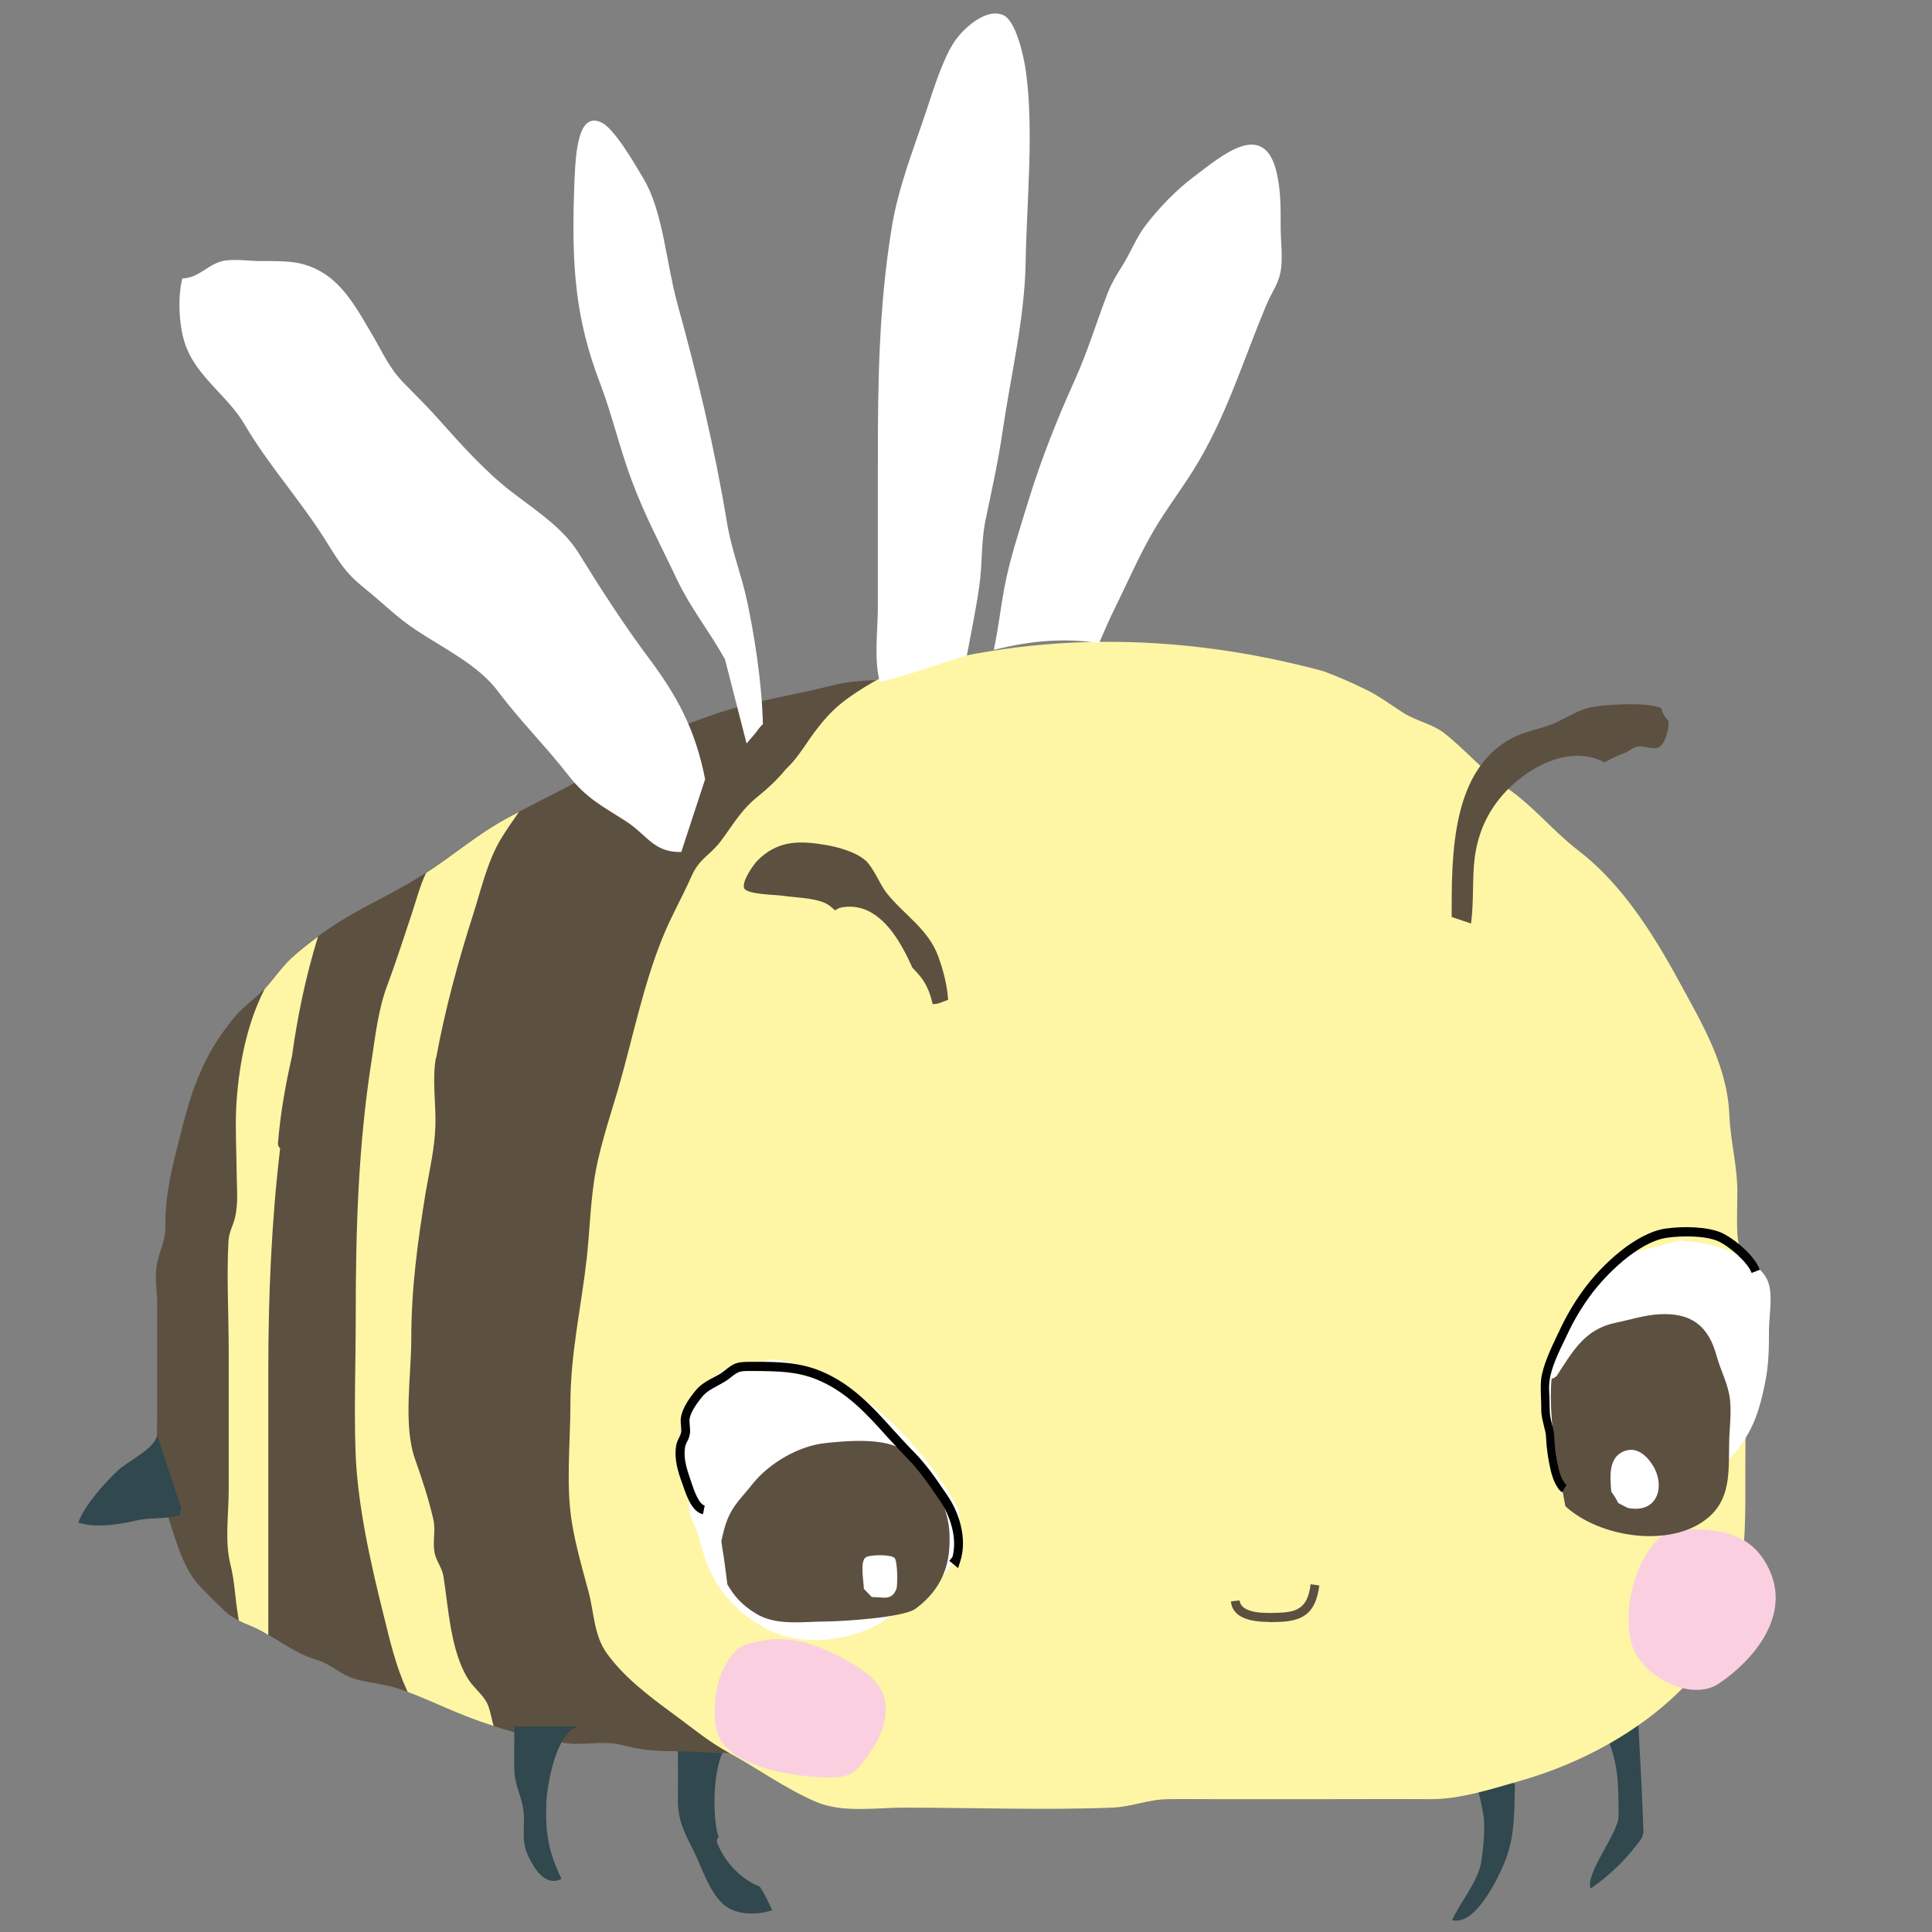 <?xml version="1.0" encoding="UTF-8"?>
<svg id="Layer_1" data-name="Layer 1" xmlns="http://www.w3.org/2000/svg" viewBox="0 0 80 80">
  <rect x="0" y="0" width="80" height="80" fill="#808080" stroke="none"/>
  <defs>
    <style>
      .cls-1 {
        fill: #010101;
      }

      .cls-1, .cls-2, .cls-3, .cls-4, .cls-5, .cls-6 {
        stroke-width: 0px;
      }

      .cls-2 {
        fill: #30484e;
      }

      .cls-3 {
        fill: #fef6a4;
      }

      .cls-4 {
        fill: #fad0e0;
      }

      .cls-5 {
        fill: #fff;
      }

      .cls-6 {
        fill: #5c5041;
      }
    </style>
  </defs>
  <path class="cls-2" d="M29.71,76.35c-.05-.12-.02-.22.05-.29-.03-.07-.05-.15-.07-.22-.16-.74-.2-2.57.34-3.5-.18-.13-.35-.26-.52-.39l-1.44.18c0,.78.01,1.56,0,2.35-.01.89.26,1.38.66,2.18.34.69.64,1.68,1.23,2.2.49.43,1.33.46,2.02.24-.17-.36-.32-.68-.52-.98-.78-.31-1.43-.99-1.75-1.78Z"/>
  <g>
    <path class="cls-2" d="M60.76,73.18c.37.34.58,1.49.67,2.01.08.47-.02,1.47-.1,1.94-.16.83-.85,1.6-1.2,2.38.97.25,1.9-1.76,2.14-2.32.47-1.09.43-2.14.46-3.33l-1.97-.67Z"/>
    <path class="cls-2" d="M68.05,75.88c-.04-1.52-.14-3.03-.21-4.55l-1.48.17c.66,1.41.66,2.22.66,3.7,0,.7-1.38,2.36-1.16,3,.89-.6,1.59-1.35,2.12-2.08.02-.08.05-.16.08-.24Z"/>
  </g>
  <path class="cls-6" d="M26.03,48.29c-.18,2.29-.3,4.46-.31,6.77-.02,2.27.38,4.23.76,6.46.36,2.05.83,4.69,2.13,6.39.74.96,1.48,1.9,2.2,2.88.27.37,1.2,1.22,1.06,1.68-1.26.25-2.8.04-4.09.04-.8,0-1.31-.07-2.06-.26-.72-.18-1.46.02-2.2-.06-.97-.11-2.06-.39-3.08-.72-.53-.17-1.04-.36-1.5-.55-.68-.28-1.36-.6-2.06-.86-.14-.05-.28-.11-.43-.15-.61-.2-1.31-.23-1.88-.43-.42-.15-.78-.47-1.19-.65-.32-.14-.53-.16-.89-.34-.47-.23-.92-.52-1.38-.8-.08-.05-.16-.1-.24-.14-.32-.18-.66-.29-.98-.45-.2-.1-.39-.21-.57-.38-.34-.32-.7-.68-1.02-1.01-.78-.8-1.09-2.2-1.45-3.24-.46-1.36-.34-2.76-.34-4.18,0-1.41,0-2.82,0-4.24,0-.51-.11-1.15-.02-1.66.12-.66.37-.97.36-1.68-.02-1.26.31-2.5.61-3.69.29-1.15.55-2.1,1.1-3.18.31-.61.65-1.09,1.03-1.58.41-.53.84-.79,1.3-1.25.02-.02.05-.05.07-.07.37-.4.7-.9,1.11-1.28.51-.48,1.04-.86,1.64-1.27.73-.49,1.52-.9,2.3-1.31.5-.27,1-.54,1.48-.85.05-.03.1-.06.15-.09,1.14-.74,2.15-1.62,3.36-2.27.16-.09.32-.17.49-.26h0c1.44-.75,2.87-1.44,4.24-2.27,1.25-.76,2.64-1.37,4.02-1.82,1.63-.53,3.29-.77,4.89-1.18.55-.14,2.35-.32,2.97.02l-5.37,4.27c-.54.71-1.24,1.25-1.73,2.02-.64,1.01-1.32,2.04-1.95,3.07-.89,1.47-1.57,3.03-1.89,4.7-.39,2-.47,3.87-.63,5.88Z"/>
  <path class="cls-6" d="M37.75,28.45s-.08-.07-.14-.11l.11-.09c0,.07.02.13.03.2Z"/>
  <path class="cls-3" d="M72.28,53.06c-.03-.7-.31-1.32-.34-2.02-.03-.55,0-1.12,0-1.67,0-1.12-.28-2.06-.33-3.18-.08-2.06-1.13-3.8-2.06-5.51-1.1-2.03-2.4-4.08-4.18-5.45-1.08-.83-1.85-1.83-2.97-2.6-.95-.66-1.73-1.6-2.61-2.28-.48-.37-1.15-.5-1.66-.82-.51-.32-.93-.65-1.48-.93-.62-.31-1.23-.58-1.86-.81-6.03-1.63-12.37-1.7-18.34.29-.45.24-.89.51-1.31.81-.67.47-1.14,1.03-1.61,1.7-.3.44-.6.9-.99,1.26-.33.41-.74.79-1.11,1.09-.74.59-.99,1.09-1.57,1.87-.45.61-.89.71-1.23,1.48-.34.77-.75,1.5-1.08,2.26-.89,2.07-1.34,4.43-1.97,6.6-.36,1.22-.82,2.57-.99,3.82-.15,1.04-.18,2.13-.3,3.18-.23,2.02-.67,3.91-.67,5.98,0,1.61-.2,3.39.07,4.97.16.94.42,1.85.67,2.77.24.87.22,1.82.76,2.58.69.97,1.71,1.75,2.69,2.47.8.58,1.5,1.18,2.36,1.65,1.21.66,2.34,1.49,3.62,2.04,1.1.47,2.45.24,3.63.24,2.87,0,5.76.11,8.63,0,.81-.03,1.49-.34,2.3-.35.68-.01,1.37,0,2.05,0h4.36c1.48,0,2.96-.01,4.44,0,1.22.01,2.5-.4,3.68-.74,2.91-.82,5.86-2.48,7.76-4.96,1.75-2.28,1.63-5.33,1.63-8.05,0-2.56.13-5.15,0-7.7Z"/>
  <g>
    <path class="cls-5" d="M29.2,32.28c-.41-2.11-1.18-3.49-2.38-5.09-1.03-1.38-1.97-2.85-2.88-4.32-.65-1.04-1.85-1.8-2.79-2.53-1.05-.81-2.12-2-2.99-2.98-.46-.52-.96-1.01-1.45-1.51-.61-.63-.88-1.29-1.32-2.03-.5-.85-1.05-1.87-1.89-2.44-.89-.6-1.63-.57-2.71-.57-.47,0-1.02-.09-1.48-.02-.68.11-1.04.72-1.76.74-.21.82-.14,2.11.18,2.89.51,1.25,1.72,2,2.4,3.16.98,1.67,2.28,3.1,3.31,4.73.59.93.81,1.37,1.68,2.07.71.57,1.32,1.19,2.08,1.69,1.16.78,2.6,1.45,3.44,2.58.91,1.22,1.97,2.26,2.9,3.46.75.96,1.42,1.28,2.37,1.89.92.6,1.15,1.3,2.3,1.28l.99-3.02Z"/>
    <path class="cls-5" d="M53.03,9.42c0-.79.01-1.5-.16-2.25-.52-2.28-2.29-.71-3.45.16-.71.53-1.45,1.3-1.99,2.01-.39.51-.63,1.16-.98,1.7-.23.37-.4.64-.57,1.06-.48,1.24-.84,2.46-1.39,3.67-.73,1.62-1.39,3.28-1.91,4.98-.35,1.15-.77,2.4-.99,3.58-.17.92-.26,1.75-.44,2.58.04-.01.09-.02.13-.03,1.41-.35,2.82-.47,4.23-.25.22-.51.44-1.02.69-1.52.51-1.04.98-2.12,1.56-3.12.59-1.01,1.31-1.91,1.9-2.93,1.2-2.06,1.86-4.25,2.78-6.44.24-.57.54-.9.61-1.53.06-.53-.02-1.14-.02-1.67Z"/>
    <path class="cls-5" d="M40.04,27.12c.17-.91.36-1.82.5-2.78.15-.97.07-1.84.27-2.81.26-1.24.53-2.46.71-3.7.33-2.27.91-4.64.95-6.97.04-2.48.35-5.47.01-7.9-.09-.67-.42-2.1-.93-2.33-.71-.33-1.68.56-2.04,1.11-.49.75-.86,1.97-1.15,2.84-.52,1.56-1.16,3.16-1.43,4.81-.54,3.3-.58,6.37-.58,9.73,0,2.01,0,4.02,0,6.03,0,.96-.17,2.13.08,3.09,1.22-.3,2.4-.73,3.6-1.1Z"/>
    <path class="cls-5" d="M30.92,30.78c.17-.21.36-.4.51-.62.05-.07.1-.12.16-.17-.04-1.78-.38-3.82-.65-5.08-.24-1.13-.65-2.12-.84-3.29-.53-3.18-1.23-6.07-2.06-9.08-.45-1.65-.59-3.77-1.37-5.1-.4-.68-1.23-2.12-1.77-2.37-1.06-.5-1.08,1.58-1.13,2.91-.1,3.12.07,5.25,1.07,7.87.5,1.31.83,2.75,1.32,4.05.55,1.48,1.21,2.69,1.83,4.01.62,1.31,1.33,2.14,2.03,3.39l.89,3.47Z"/>
  </g>
  <path class="cls-6" d="M38.46,41.05c.09.22.12.38.16.53.08,0,.16-.02.24-.03.13-.05.26-.1.4-.15-.04-.61-.2-1.22-.41-1.8-.41-1.12-1.38-1.69-2.12-2.6-.31-.39-.53-1.02-.87-1.35-.4-.37-1.14-.57-1.66-.66-1.1-.19-2.01-.2-2.85.66-.18.19-.66.89-.53,1.14.13.25,1.33.26,1.58.3.55.08,1.25.08,1.76.3.14.06.28.18.42.31.07-.06.17-.11.29-.13,1.19-.2,2,.76,2.53,1.73.14.25.26.51.38.77.31.32.51.55.68.98Z"/>
  <path class="cls-6" d="M68.79,29.32c-.63-.27-2.42-.14-2.93-.03-.53.12-.99.43-1.46.64-.53.24-1.13.32-1.66.57-2.67,1.28-2.63,4.93-2.63,7.47l.8.27c.13-.91.04-1.87.16-2.77.14-.97.5-1.8,1.14-2.54,1.03-1.18,2.81-2.12,4.23-1.36.26-.15.53-.28.83-.39.19-.07.3-.22.55-.27.24-.04.63.14.86.04.24-.11.43-.67.41-1.11-.16-.13-.26-.33-.3-.54Z"/>
  <path class="cls-3" d="M18.05,43.8c-.16.87,0,1.86-.02,2.76-.02.96-.25,1.91-.41,2.85-.33,2.04-.59,3.95-.59,6.05,0,1.49-.34,3.54.15,4.94.3.86.56,1.63.76,2.5.11.48-.03.9.05,1.37.06.36.31.63.37.99.21,1.3.29,3.12,1.04,4.29.25.39.7.69.84,1.15.09.28.13.53.2.77-.53-.17-1.04-.36-1.5-.55-.68-.28-1.36-.6-2.06-.86-.02-.04-.03-.08-.05-.11-.45-.99-.69-2.04-.95-3.09-.54-2.16-1.09-4.59-1.16-6.8-.06-1.83.01-3.69.01-5.52,0-3.63.1-7.09.66-10.65.16-1.05.28-2.12.65-3.1.36-.96.67-1.94,1-2.92.21-.64.35-1.19.6-1.72,1.14-.74,2.15-1.62,3.36-2.27.16-.09.32-.17.49-.26-.26.37-.52.74-.75,1.12-.57.96-.81,2.07-1.15,3.13-.62,1.94-1.17,3.96-1.53,5.94Z"/>
  <path class="cls-3" d="M11.11,66.81v-10.06c0-3.1.13-6.16.49-9.2-.06-.05-.1-.13-.09-.22.1-1.22.31-2.41.58-3.59.23-1.68.58-3.35,1.08-4.96-.38.28-.74.56-1.1.89-.41.38-.74.88-1.11,1.28-.01.03-.03.05-.04.08-.73,1.45-1.06,3.23-1.14,4.86-.04.87.01,1.77.02,2.64,0,.63.08,1.27-.07,1.89-.08.34-.25.59-.27.98-.08,1.49.01,3.01.01,4.5,0,1.94,0,3.88,0,5.82,0,.98-.17,2.1.07,3.05.19.76.19,1.43.33,2.21,0,.04.02.08.02.13.33.16.67.27.98.45.08.05.16.09.24.14,0-.29,0-.58,0-.88Z"/>
  <path class="cls-2" d="M23.94,71.5c-.91.2-1.29,2.41-1.32,3.18-.04,1.29.11,2.04.63,3.12-.67.34-1.13-.42-1.38-.95-.34-.73-.08-1.28-.22-2.03-.1-.54-.33-.92-.35-1.49-.02-.61,0-1.23,0-1.84h2.63Z"/>
  <path class="cls-5" d="M73.21,53.06c-.47-1.11-2.59-1.69-3.57-1.67l.02-.04c-.25.06-.51.12-.76.18-.12.06-.25.09-.4.1-.38.1-.75.21-1.11.33-.63.51-1.33,1.39-1.8,1.96-.84,1.01-.99,1.84-1.68,3-.03.04-.05.09-.08.15.04.56.07,1.13.13,1.7.16.83.34,1.66.49,2.5.07.22.16.44.26.65.25.1.49.18.64.22.32.08.69-.07,1.01-.03.38.05.54.26.84.31,1.74.33,2.88-.43,4.08-1.65,1.16-1.18,1.5-1.98,1.81-3.52.15-.74.16-1.4.16-2.18,0-.59.18-1.47-.05-2.02Z"/>
  <path class="cls-4" d="M69.21,63.32c-1.38.75-2.07,3.14-1.66,4.71.35,1.37,2.47,2.47,3.63,1.68,1.47-1,2.97-2.82,2.08-4.72-.82-1.74-2.41-1.68-4.04-1.68h0Z"/>
  <path class="cls-4" d="M33.77,68.16c-.79-.31-1.65-.37-2.47-.17-.25.06-.51.11-.66.22-.36.26-.67.78-.82,1.2-.22.61-.34,1.82-.08,2.44.58,1.39,3.26,1.73,4.54,1.75,1.01.01,1.14-.21,1.72-.99.47-.64.85-1.53.6-2.38-.26-.89-1.64-1.61-2.82-2.08Z"/>
  <path class="cls-6" d="M52.56,67.16c-.63,0-1.52-.1-1.59-.85l.36-.04c.06.57,1.13.53,1.59.51h.04c.79-.03,1.19-.22,1.31-1.18l.36.05c-.15,1.21-.74,1.47-1.65,1.51h-.03c-.1,0-.23.01-.37.01Z"/>
  <rect class="cls-1" x="64.38" y="57.02" width=".33" height=".12"/>
  <path class="cls-6" d="M71.64,57.99c-.06-.64-.39-1.23-.56-1.85-.34-1.25-1.06-1.79-2.36-1.72-.61.03-1.22.23-1.81.35-1.3.27-1.77,1.16-2.5,2.28h.18c-.13,0-.24.01-.34.03-.05.48-.04.98-.01,1.45.07,1.3.34,2.56.58,3.84,1.4,1.29,4.35,1.76,5.89.49.95-.78.87-1.89.89-3.02,0-.6.1-1.25.04-1.84Z"/>
  <path class="cls-5" d="M68.31,60.49c-.3-.37-.7-.61-1.18-.34-.53.3-.46,1.05-.41,1.62.03.04.06.08.09.13.08.11.14.22.2.34l.39.2c1.36.27,1.6-1.11.91-1.94Z"/>
  <path class="cls-2" d="M6.51,59.43c-.13.59-1.21,1.06-1.64,1.47-.56.53-1.36,1.42-1.63,2.15.79.24,1.69.07,2.46-.1.53-.12,1.25-.04,1.74-.22.02-.09.04-.19.06-.28l-.99-3.02Z"/>
  <g>
    <path class="cls-5" d="M37.98,60.02c-1.51-1.75-3.66-3.51-6.03-3.73-.07.02-.13.04-.21.06-.41.1-.81.02-1.23.14-.92.26-1.97,1.35-2.23,2.28-.21.73-.15,1.88,0,2.61.16.08.25.21.27.39,0,.23-.01.46-.03.7.06.48.22.56.35.98.29.95.39,1.53.98,2.36.49.71,1.2,1.29,1.95,1.67,1.45.74,3.59.47,4.88-.42.79-.54,1.73-1.15,2.39-1.85.72-.76.63-1.38.64-2.42,0-.09,0-.17-.01-.26-.48-.93-1.1-1.79-1.73-2.51Z"/>
    <path class="cls-6" d="M37.43,60.08c-.73-.57-2.39-.42-3.3-.32-1.05.12-2.27.81-2.97,1.69-.37.47-.74.81-.98,1.33-.15.32-.23.67-.31,1.03.01.1.03.2.04.29.08.48.14.95.2,1.43,0,.03,0,.05.01.08.27.46.59.85,1.19,1.21.85.52,1.97.32,2.99.32.46,0,3.09-.15,3.6-.52,1.47-1.07,1.42-2.45,1.42-3,0-1.23-.81-2.71-1.88-3.54Z"/>
    <path class="cls-5" d="M35.77,65.8c0-.29-.16-1.07.05-1.29.14-.15,1.07-.15,1.22,0,.13.13.14,1.16.07,1.31-.21.47-.52.31-1.01.31l-.33-.34Z"/>
    <path class="cls-1" d="M39.67,64.93l-.36-.3.13-.16c.22-.82-.13-1.75-.5-2.3l-.13-.19c-.36-.53-.74-1.08-1.21-1.56-.3-.31-.59-.63-.87-.93-.86-.96-1.68-1.86-2.89-2.36-.84-.35-1.65-.35-2.58-.36h-.17c-.48,0-.5.01-.84.27l-.06.05c-.14.11-.3.19-.46.28-.24.13-.47.25-.64.45-.33.4-.51.72-.54.96,0,.06,0,.14.01.23.01.12.03.26,0,.4-.03.13-.07.22-.11.29-.04.08-.08.15-.09.27-.06.44.09.9.23,1.3.02.04.03.09.05.15.1.3.3.87.54.92l-.07.36c-.45-.09-.67-.73-.82-1.16-.02-.05-.03-.1-.05-.14-.17-.47-.32-.97-.25-1.48.02-.18.08-.29.13-.39.03-.07.06-.12.08-.21.02-.07,0-.17,0-.27-.01-.1-.02-.21-.01-.32.04-.32.24-.7.62-1.16.21-.25.48-.4.75-.54.15-.08.29-.15.41-.25l.06-.05c.38-.29.47-.34,1.06-.34h.17c.93,0,1.81.01,2.72.38,1.28.53,2.13,1.46,3.02,2.45.28.3.56.62.86.92.49.5.88,1.06,1.25,1.61l.13.19c.44.64.84,1.74.52,2.72l-.08.25Z"/>
  </g>
  <path class="cls-1" d="M64.71,61.81s-.02-.01-.03-.02c-.08-.06-.15-.12-.19-.21-.16-.23-.24-.54-.28-.7-.11-.47-.17-.92-.19-1.33,0-.18-.05-.34-.09-.51-.05-.21-.11-.42-.11-.68,0-.14,0-.28-.01-.44-.01-.25-.02-.52,0-.77.07-.61.42-1.33.69-1.9.04-.07.07-.14.1-.21.26-.55.59-1.11.93-1.58.81-1.13,2.25-2.43,3.46-2.59.72-.1,1.7-.08,2.28.17.5.22,1.39.94,1.6,1.54l-.34.13c-.15-.43-.92-1.11-1.4-1.32-.51-.22-1.44-.23-2.09-.14-1.19.16-2.58,1.55-3.22,2.44-.33.45-.65.99-.9,1.52-.03.07-.07.14-.1.21-.27.55-.6,1.23-.66,1.78-.03.23-.01.47,0,.71,0,.15.01.3.01.46,0,.21.04.39.09.59.05.18.1.37.1.59.02.38.08.8.18,1.26.04.19.11.37.18.5h.02s.02.06.03.08c.03.04.06.07.09.09,0,0,0,0,.01,0l-.19.32Z"/>
</svg>